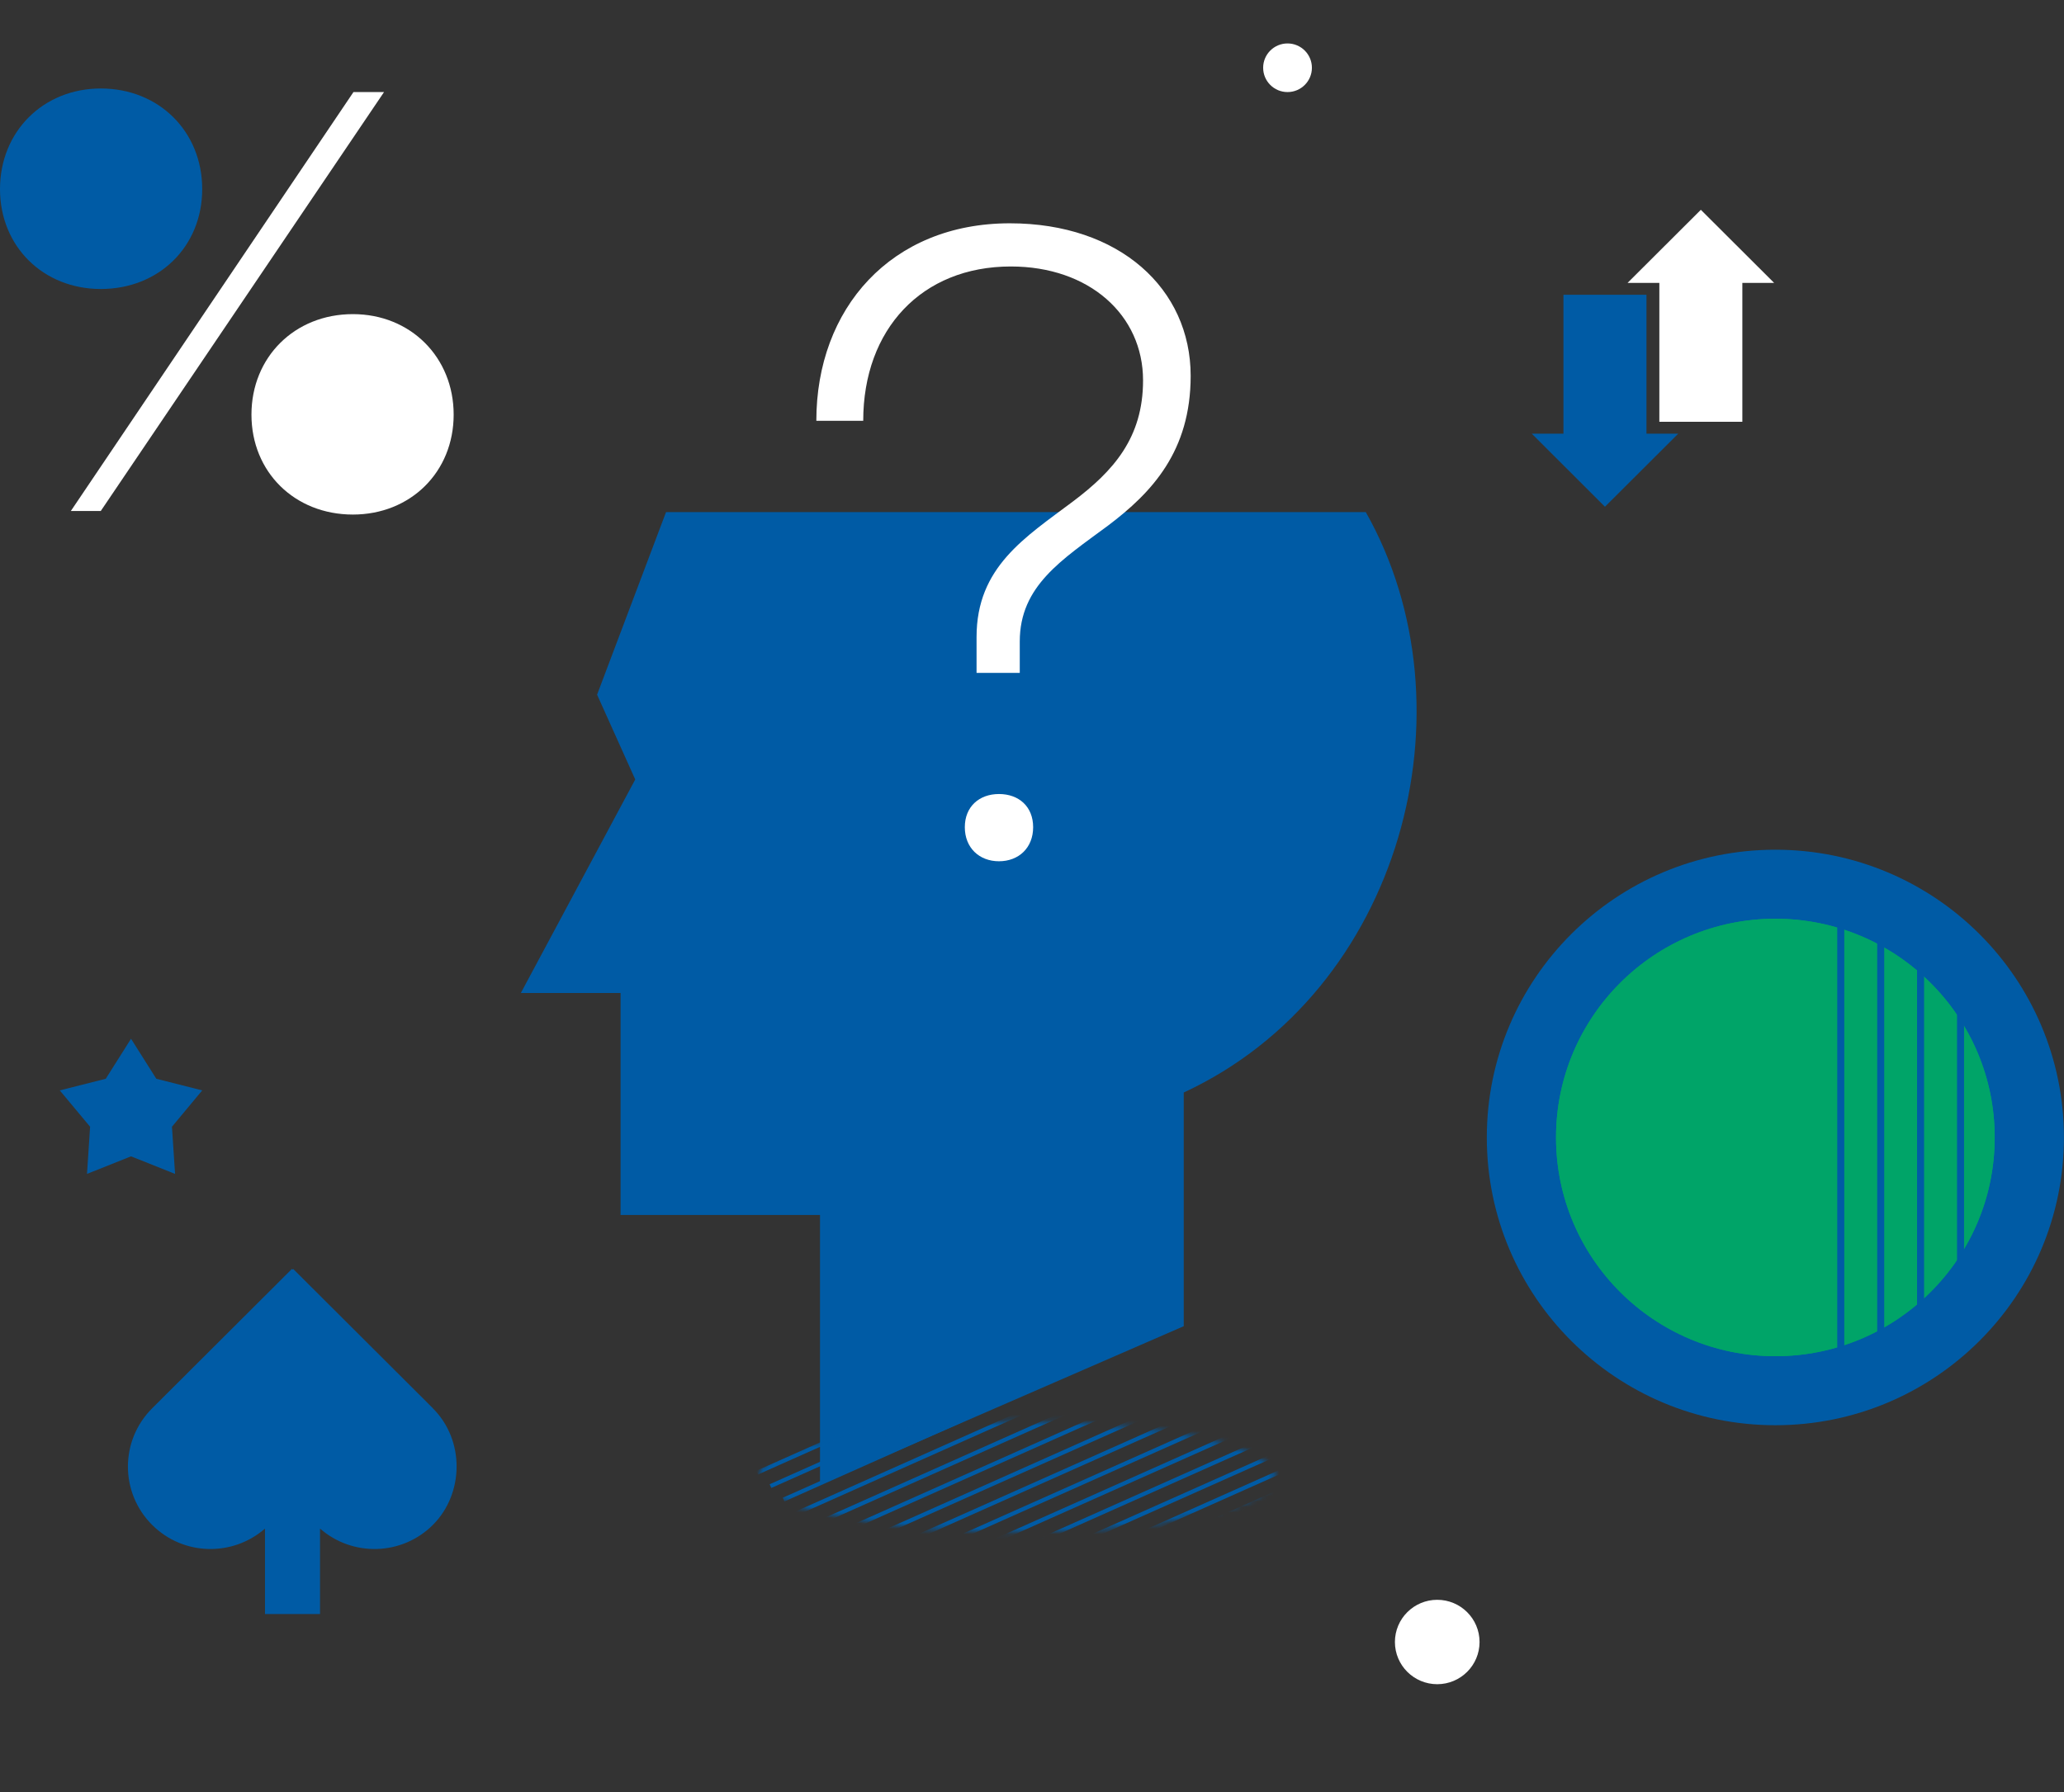 <?xml version="1.0" encoding="UTF-8"?> <svg xmlns="http://www.w3.org/2000/svg" width="380" height="330" viewBox="0 0 380 330" fill="none"><rect x="0" y="0" width="380" height="330" fill="#333333" stroke="none"/><path d="M64.969 57.846C75.582 57.846 83.523 65.781 83.523 76.352C83.523 86.938 75.567 94.754 64.969 94.754C54.251 94.754 46.295 86.923 46.295 76.352C46.295 65.766 54.251 57.846 64.969 57.846Z" fill="white"></path><path d="M264.607 310.142C268.91 310.142 272.398 306.662 272.398 302.371C272.398 298.079 268.91 294.6 264.607 294.6C260.305 294.6 256.816 298.079 256.816 302.371C256.816 306.662 260.305 310.142 264.607 310.142Z" fill="white"></path><path d="M24.124 191.285L28.777 198.652L37.229 200.793L31.66 207.486L32.23 216.17L24.124 212.936L16.018 216.17L16.588 207.486L11.004 200.793L19.47 198.652L24.124 191.285Z" fill="#005BA5"></path><path d="M79.711 259.338L53.981 233.674L53.861 233.794L53.741 233.674L28.011 259.338C22.067 265.267 22.067 274.88 28.011 280.809C33.715 286.499 42.812 286.708 48.787 281.483V297.22H58.92V281.483C64.894 286.708 73.991 286.499 79.696 280.809C85.4 275.119 85.64 265.267 79.696 259.338H79.711Z" fill="#005BA5"></path><path d="M237.045 16.954C239.524 16.954 241.533 14.95 241.533 12.477C241.533 10.004 239.524 8 237.045 8C234.566 8 232.557 10.004 232.557 12.477C232.557 14.95 234.566 16.954 237.045 16.954Z" fill="white"></path><path d="M122.628 94.29C115.528 113.081 109.928 127.92 109.928 127.92L116.954 143.536L95.893 182.856H114.252V223.732H150.97V273.353L217.936 244.215V201.183C258.106 182.541 271.842 130.375 251.456 94.305H122.628V94.29Z" fill="#005BA5"></path><path d="M150.295 77.475C150.295 56.827 164.045 41.12 185.917 41.12C206.123 41.12 219.212 53.188 219.212 69.21C219.212 83.09 212.082 90.696 203.976 96.805C195.524 103.079 187.748 107.87 187.748 118.127V123.906H179.792V117.303C179.792 104.411 188.739 98.961 197.521 92.358C204.982 86.743 210.446 80.634 210.446 70.048C210.446 57.98 200.508 49.071 186.097 49.071C169.705 49.071 158.927 60.63 158.927 77.49H150.31L150.295 77.475ZM183.921 146.216C187.568 146.216 190.21 148.522 190.21 152.325C190.21 156.128 187.553 158.599 183.921 158.599C180.288 158.599 177.631 156.113 177.631 152.325C177.631 148.537 180.288 146.216 183.921 146.216Z" fill="white"></path><path d="M13.045 94.095L65.075 16.954H70.704L18.554 94.095H13.045Z" fill="white"></path><path d="M18.554 16.295C29.272 16.295 37.228 24.231 37.228 34.817C37.228 45.403 29.272 53.218 18.554 53.218C7.956 53.218 0 45.388 0 34.817C0 24.231 7.956 16.295 18.554 16.295Z" fill="#005BA5"></path><path d="M326.86 262.452C356.2 262.452 379.985 238.728 379.985 209.462C379.985 180.197 356.2 156.473 326.86 156.473C297.519 156.473 273.734 180.197 273.734 209.462C273.734 238.728 297.519 262.452 326.86 262.452Z" fill="#005BA5"></path><path d="M326.859 249.74C349.161 249.74 367.24 231.707 367.24 209.462C367.24 187.217 349.161 169.185 326.859 169.185C304.558 169.185 286.479 187.217 286.479 209.462C286.479 231.707 304.558 249.74 326.859 249.74Z" fill="#00A468"></path><path d="M326.859 249.74C349.161 249.74 367.24 231.707 367.24 209.462C367.24 187.217 349.161 169.185 326.859 169.185C304.558 169.185 286.479 187.217 286.479 209.462C286.479 231.707 304.558 249.74 326.859 249.74Z" fill="#00A468"></path><path d="M339.545 163.195H338.254V254.441H339.545V163.195Z" fill="#005BA5"></path><path d="M346.9 163.195H345.609V254.441H346.9V163.195Z" fill="#005BA5"></path><path d="M354.24 176.716H352.949V240.935H354.24V176.716Z" fill="#005BA5"></path><path d="M361.598 176.716H360.307V240.935H361.598V176.716Z" fill="#005BA5"></path><path d="M305.5 77.67H320.781V50.748H305.5V77.67Z" fill="white"></path><path d="M299.645 52.096L313.14 38.635L326.635 52.096H299.645Z" fill="white"></path><path d="M303.127 54.281H287.846V81.203H303.127V54.281Z" fill="#005BA5"></path><path d="M308.981 79.856L295.486 93.316L282.006 79.856H308.981Z" fill="#005BA5"></path><mask id="mask0_415_3633" style="mask-type:luminance" maskUnits="userSpaceOnUse" x="139" y="261" width="96" height="22"><path d="M187.239 282.142C213.495 282.142 234.78 277.57 234.78 271.93C234.78 266.291 213.495 261.719 187.239 261.719C160.982 261.719 139.697 266.291 139.697 271.93C139.697 277.57 160.982 282.142 187.239 282.142Z" fill="white"></path></mask><g mask="url(#mask0_415_3633)"><path d="M293.103 273.553L187.67 320.551L187.976 321.234L293.41 274.236L293.103 273.553Z" fill="#005BA5"></path><path d="M290.676 271.069L185.242 318.067L185.548 318.751L290.982 271.753L290.676 271.069Z" fill="#005BA5"></path><path d="M288.262 268.57L182.828 315.568L183.134 316.252L288.568 269.254L288.262 268.57Z" fill="#005BA5"></path><path d="M285.849 266.087L180.402 313.091L180.709 313.774L286.156 266.77L285.849 266.087Z" fill="#005BA5"></path><path d="M283.422 263.603L177.975 310.607L178.281 311.291L283.728 264.287L283.422 263.603Z" fill="#005BA5"></path><path d="M280.996 261.126L175.562 308.124L175.869 308.808L281.302 261.81L280.996 261.126Z" fill="#005BA5"></path><path d="M278.584 258.643L173.15 305.641L173.457 306.324L278.89 259.326L278.584 258.643Z" fill="#005BA5"></path><path d="M276.17 256.145L170.736 303.143L171.043 303.826L276.476 256.828L276.17 256.145Z" fill="#005BA5"></path><path d="M273.742 253.661L168.309 300.659L168.615 301.343L274.048 254.345L273.742 253.661Z" fill="#005BA5"></path><path d="M271.316 251.184L165.883 298.182L166.189 298.865L271.622 251.867L271.316 251.184Z" fill="#005BA5"></path><path d="M268.918 248.693L163.471 295.697L163.777 296.381L269.224 249.377L268.918 248.693Z" fill="#005BA5"></path><path d="M266.476 246.217L161.043 293.215L161.349 293.898L266.783 246.9L266.476 246.217Z" fill="#005BA5"></path><path d="M264.064 243.732L158.631 290.73L158.937 291.414L264.371 244.416L264.064 243.732Z" fill="#005BA5"></path><path d="M261.65 241.234L156.217 288.232L156.523 288.916L261.956 241.918L261.65 241.234Z" fill="#005BA5"></path><path d="M259.238 238.751L153.805 285.749L154.111 286.433L259.544 239.435L259.238 238.751Z" fill="#005BA5"></path><path d="M256.81 236.268L151.377 283.266L151.683 283.949L257.117 236.951L256.81 236.268Z" fill="#005BA5"></path><path d="M254.398 233.784L148.951 280.788L149.257 281.472L254.705 234.467L254.398 233.784Z" fill="#005BA5"></path><path d="M251.972 231.307L146.539 278.305L146.845 278.988L252.279 231.99L251.972 231.307Z" fill="#005BA5"></path><path d="M249.545 228.808L144.111 275.806L144.418 276.489L249.851 229.491L249.545 228.808Z" fill="#005BA5"></path><path d="M247.131 226.324L141.697 273.322L142.004 274.006L247.437 227.008L247.131 226.324Z" fill="#005BA5"></path><path d="M244.713 223.827L139.279 270.825L139.586 271.509L245.019 224.511L244.713 223.827Z" fill="#005BA5"></path><path d="M242.301 221.344L136.867 268.342L137.173 269.025L242.607 222.027L242.301 221.344Z" fill="#005BA5"></path><path d="M239.887 218.854L134.439 265.858L134.746 266.542L240.193 219.538L239.887 218.854Z" fill="#005BA5"></path><path d="M237.447 216.383L132.014 263.381L132.32 264.064L237.753 217.066L237.447 216.383Z" fill="#005BA5"></path></g></svg> 